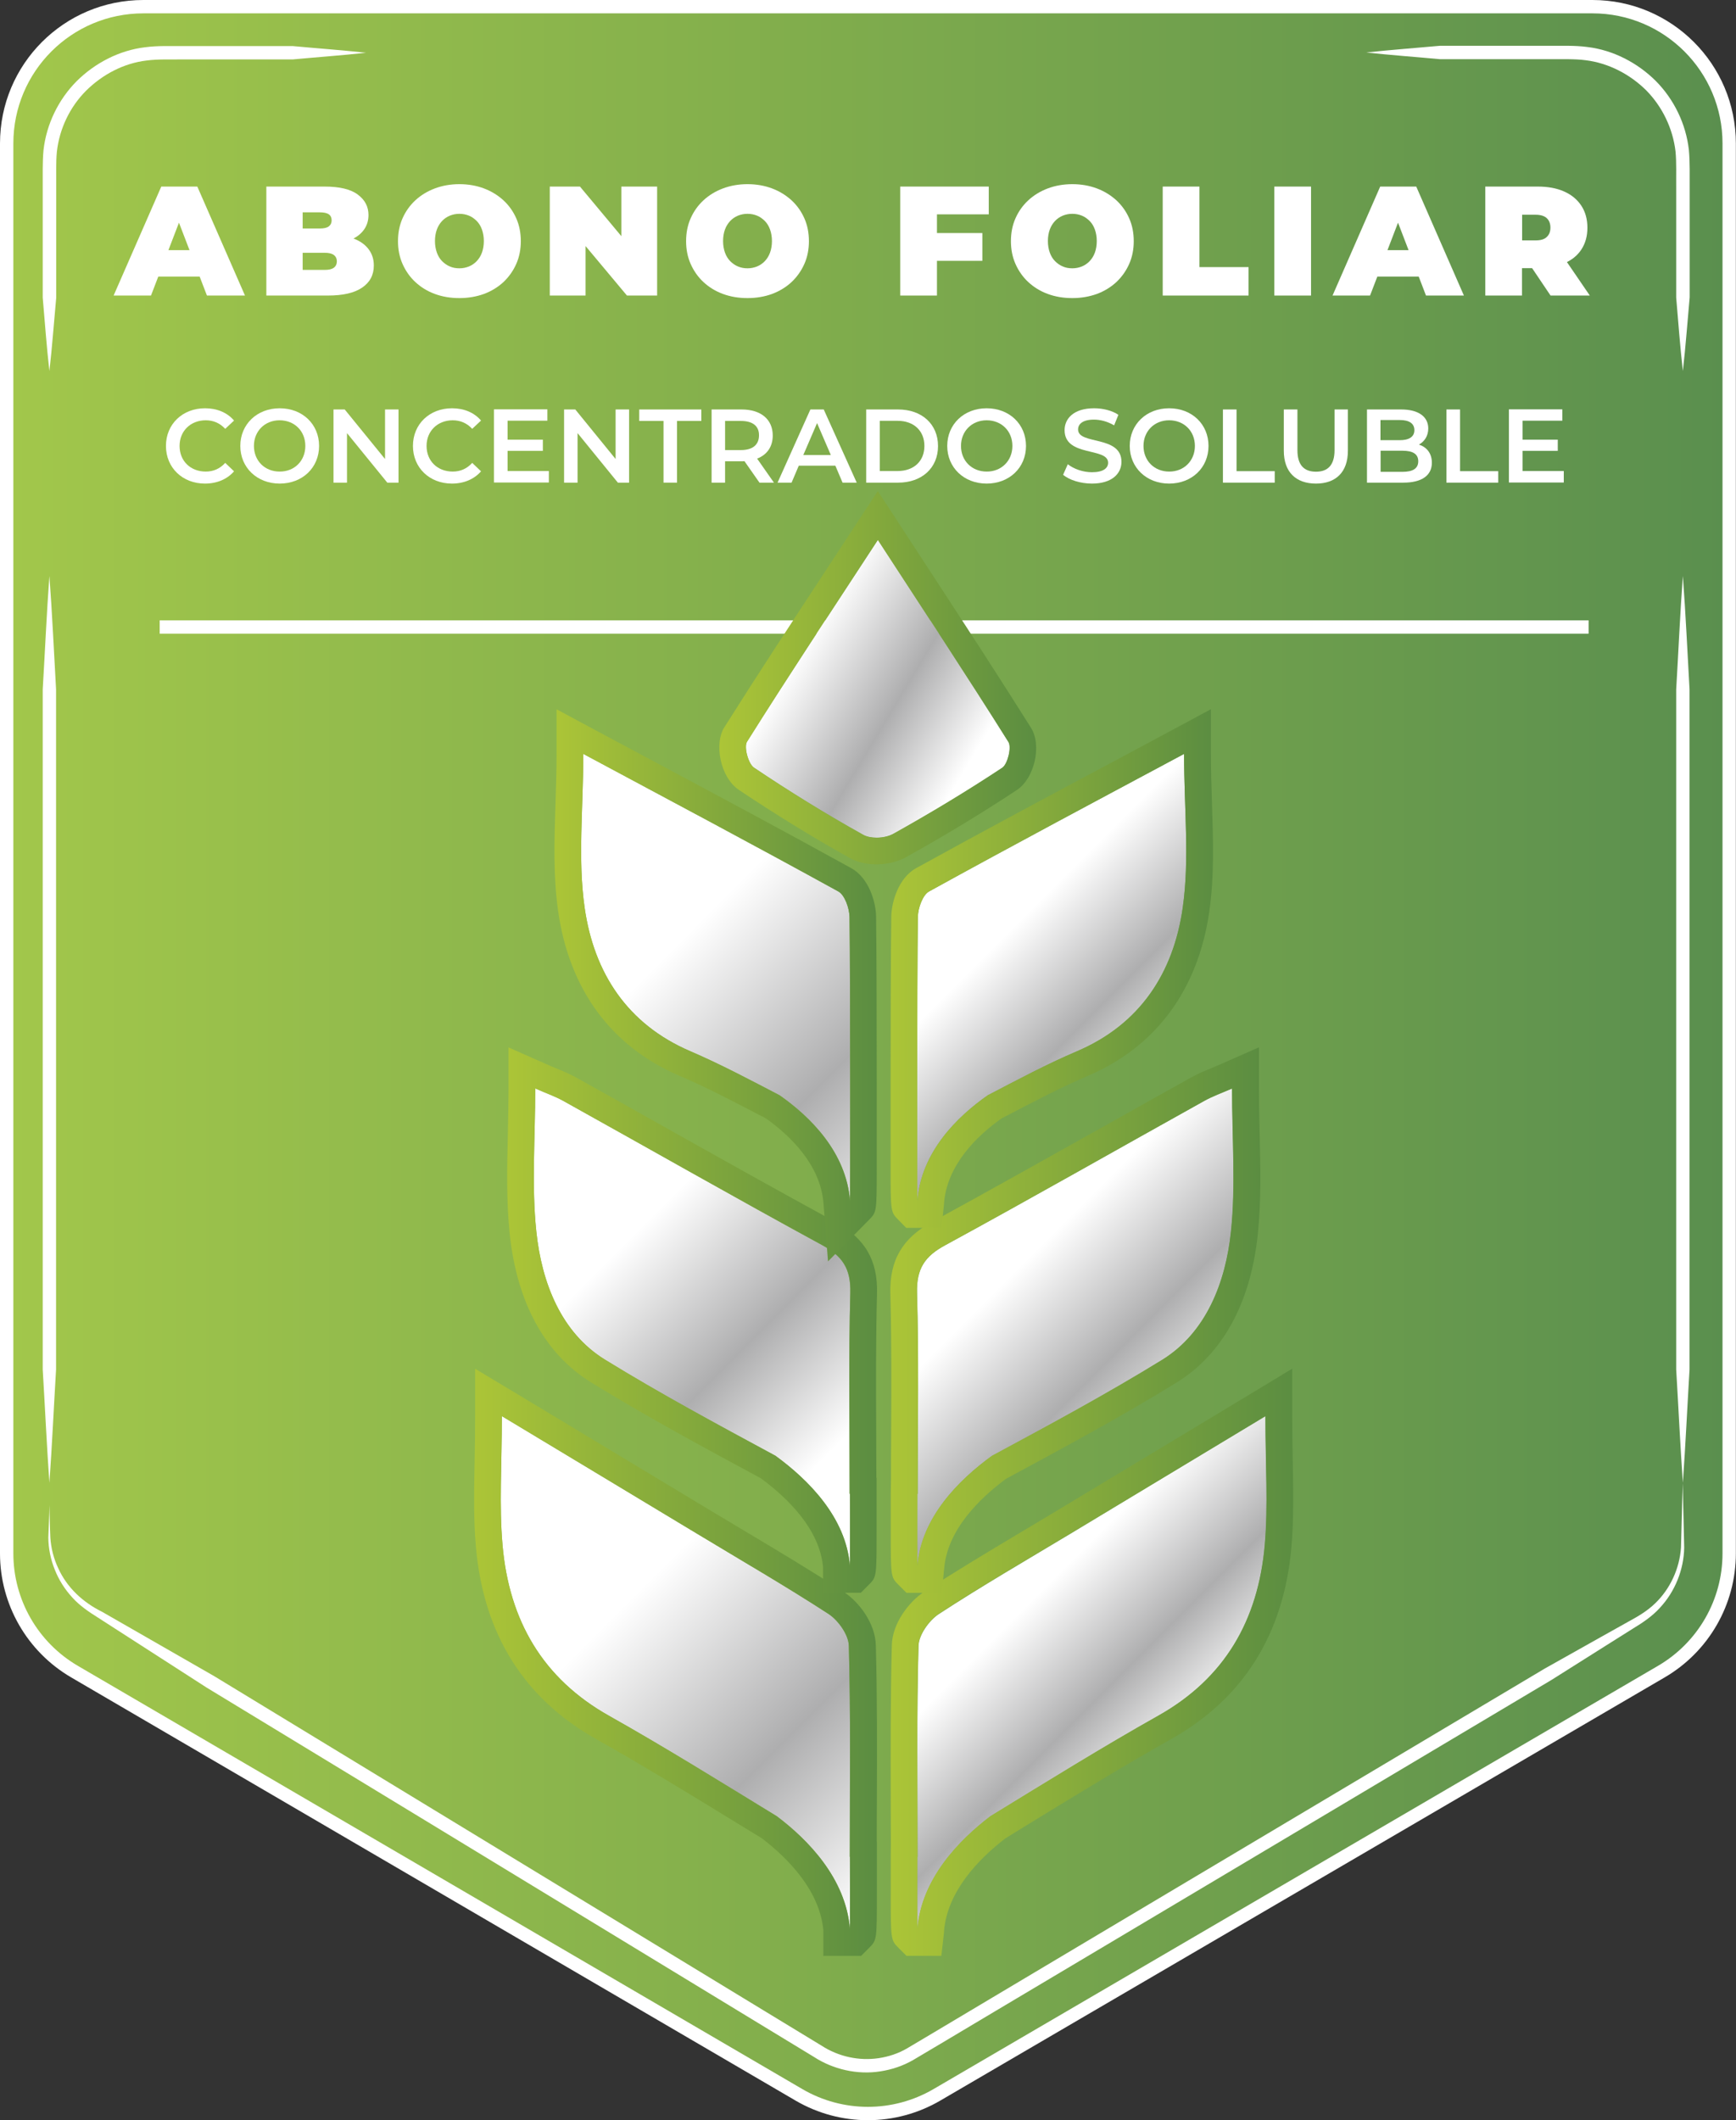 <?xml version="1.0" encoding="UTF-8"?> <svg xmlns="http://www.w3.org/2000/svg" xmlns:xlink="http://www.w3.org/1999/xlink" version="1.1" x="0px" y="0px" viewBox="0 0 130.03 158.75" style="enable-background:new 0 0 130.03 158.75;" xml:space="preserve"><rect x="0" y="0" width="130.03" height="158.75" fill="#333333" stroke="none"/> <style type="text/css"> .st0{fill:url(#SVGID_1_);stroke:#FFFFFF;stroke-miterlimit:10;} .st1{fill:none;stroke:#FFFFFF;stroke-miterlimit:10;} .st2{fill:url(#SVGID_2_);} .st3{fill:url(#SVGID_3_);} .st4{fill:url(#SVGID_4_);} .st5{fill:url(#SVGID_5_);} .st6{fill:url(#SVGID_6_);} .st7{fill:url(#SVGID_7_);} .st8{fill:url(#SVGID_8_);} .st9{fill:url(#SVGID_9_);} .st10{fill:url(#SVGID_10_);} .st11{fill:url(#SVGID_11_);} .st12{fill:url(#SVGID_12_);} .st13{fill:url(#SVGID_13_);} .st14{fill:url(#SVGID_14_);} .st15{fill:url(#SVGID_15_);} .st16{fill:#FFFFFF;} </style> <g id="Layer_1"> <g> <linearGradient id="SVGID_1_" gradientUnits="userSpaceOnUse" x1="0.5" y1="79.376" x2="129.529" y2="79.376"> <stop offset="0" style="stop-color:#A2C74B"></stop> <stop offset="0.999" style="stop-color:#5A8F4E"></stop> </linearGradient> <path class="st0" d="M0.5,10.74v105.58c0,3.64,1.93,7,5.07,8.84l54.28,31.7c3.19,1.86,7.13,1.86,10.32,0l54.28-31.7 c3.14-1.84,5.07-5.2,5.07-8.84V10.74c0-5.65-4.58-10.24-10.24-10.24H10.74C5.08,0.5,0.5,5.08,0.5,10.74z"></path> <line class="st1" x1="11.96" y1="46.95" x2="118.99" y2="46.95"></line> </g> <g> <g> <linearGradient id="SVGID_2_" gradientUnits="userSpaceOnUse" x1="57.483" y1="46.87" x2="73.974" y2="56.764"> <stop offset="0.158" style="stop-color:#FFFFFF"></stop> <stop offset="0.585" style="stop-color:#AEAEAF"></stop> <stop offset="0.949" style="stop-color:#FFFFFF"></stop> </linearGradient> <path class="st2" d="M65.66,62.72c-0.38,0-0.76-0.07-1.03-0.23c-2.78-1.55-5.5-3.23-8.15-5.01c-0.43-0.28-0.77-1.55-0.53-1.94 c3.1-4.93,6.32-9.78,9.81-15.12c3.47,5.33,6.68,10.19,9.78,15.13c0.25,0.39-0.06,1.66-0.46,1.93c-2.66,1.76-5.4,3.41-8.18,4.96 C66.56,62.62,66.1,62.72,65.66,62.72z"></path> <linearGradient id="SVGID_3_" gradientUnits="userSpaceOnUse" x1="53.888" y1="50.745" x2="77.612" y2="50.745"> <stop offset="0" style="stop-color:#ACC537"></stop> <stop offset="0.999" style="stop-color:#5B8D41"></stop> </linearGradient> <path class="st3" d="M65.75,40.43c3.47,5.33,6.68,10.19,9.78,15.13c0.25,0.39-0.06,1.66-0.46,1.93c-2.66,1.76-5.4,3.41-8.18,4.96 c-0.33,0.18-0.78,0.28-1.23,0.28c-0.38,0-0.76-0.07-1.03-0.23c-2.78-1.55-5.5-3.23-8.15-5.01c-0.43-0.28-0.77-1.55-0.53-1.94 C59.04,50.62,62.26,45.77,65.75,40.43 M65.75,36.77l-1.68,2.56l-2.12,3.24c-2.69,4.1-5.23,7.98-7.71,11.91 c-0.74,1.18-0.33,3.7,1.11,4.67c2.74,1.83,5.53,3.55,8.29,5.09c0.71,0.4,1.48,0.48,2.01,0.48c0.8,0,1.58-0.19,2.2-0.53 c2.83-1.57,5.63-3.26,8.32-5.04c1.32-0.87,1.88-3.35,1.05-4.66c-2.47-3.93-5-7.81-7.68-11.91l-2.12-3.25L65.75,36.77L65.75,36.77 z"></path> </g> <g> <linearGradient id="SVGID_4_" gradientUnits="userSpaceOnUse" x1="74.571" y1="118.055" x2="88.882" y2="132.366"> <stop offset="0.158" style="stop-color:#FFFFFF"></stop> <stop offset="0.585" style="stop-color:#AEAEAF"></stop> <stop offset="0.949" style="stop-color:#FFFFFF"></stop> </linearGradient> <path class="st4" d="M68.8,123.24c0.02-0.82,0.8-1.91,1.52-2.38c3.22-2.1,6.55-4.03,9.85-6.01c4.72-2.84,9.43-5.69,14.62-8.81 c0,3.68,0.21,6.68-0.05,9.64c-0.49,5.66-3.01,10-7.97,12.79c-4.25,2.39-8.41,4.98-12.58,7.53c-2.34,1.78-5.17,4.68-5.47,8.44 c0,0,0,0,0,0c-0.01,0,0-5.4,0-5.4l0.01-0.01C68.73,133.48,68.66,128.35,68.8,123.24z"></path> <linearGradient id="SVGID_5_" gradientUnits="userSpaceOnUse" x1="66.712" y1="124.464" x2="96.867" y2="124.464"> <stop offset="0" style="stop-color:#ACC537"></stop> <stop offset="0.999" style="stop-color:#5B8D41"></stop> </linearGradient> <path class="st5" d="M94.78,106.03c0,3.68,0.21,6.68-0.05,9.64c-0.49,5.66-3.01,10-7.97,12.79c-4.25,2.39-8.41,4.98-12.58,7.53 c-2.34,1.78-5.17,4.68-5.47,8.44c0,0,0,0,0,0c-0.01,0,0-5.4,0-5.4l0.01-0.01c0-5.55-0.07-10.68,0.07-15.8 c0.02-0.82,0.8-1.91,1.52-2.38c3.22-2.1,6.55-4.03,9.85-6.01C84.88,112,89.6,109.15,94.78,106.03 M96.78,102.49l-3.03,1.83 l-4.92,2.97l-9.69,5.84c-0.84,0.51-1.69,1.01-2.54,1.52c-2.43,1.45-4.94,2.95-7.37,4.53c-1.17,0.77-2.39,2.39-2.43,4 c-0.1,3.86-0.09,7.69-0.08,11.75c0,1.04,0.01,2.08,0.01,3.15l-0.01,0.96l0,2.7c0,3.53,0,3.53,0.59,4.12l0.59,0.59h0.83h1.78 l0.2-1.77l0-0.04l0-0.04c0.24-2.99,2.61-5.42,4.6-6.95l1.85-1.14c3.45-2.11,7.02-4.3,10.58-6.3c5.4-3.04,8.42-7.87,8.99-14.36 c0.18-2.11,0.14-4.22,0.1-6.47c-0.02-1.07-0.04-2.18-0.04-3.35V102.49L96.78,102.49z"></path> </g> <g> <linearGradient id="SVGID_6_" gradientUnits="userSpaceOnUse" x1="73.662" y1="92.538" x2="89.597" y2="108.473"> <stop offset="0.158" style="stop-color:#FFFFFF"></stop> <stop offset="0.585" style="stop-color:#AEAEAF"></stop> <stop offset="0.949" style="stop-color:#FFFFFF"></stop> </linearGradient> <path class="st6" d="M68.72,117.26c-0.01,0,0-5.4,0-5.4l0.02-0.01c0-5.46,0.09-10.25-0.05-15.04c-0.05-1.84,0.61-2.76,2.11-3.57 c6.5-3.54,12.94-7.21,19.41-10.81c0.62-0.34,1.29-0.58,2.08-0.92c0,3.74,0.28,7.26-0.08,10.7c-0.4,3.84-1.87,7.58-5.14,9.61 c-4.11,2.53-8.35,4.82-12.77,7.2C71.84,110.79,69,113.62,68.72,117.26C68.72,117.25,68.72,117.26,68.72,117.26z"></path> <linearGradient id="SVGID_7_" gradientUnits="userSpaceOnUse" x1="66.686" y1="98.844" x2="94.391" y2="98.844"> <stop offset="0" style="stop-color:#ACC537"></stop> <stop offset="0.999" style="stop-color:#5B8D41"></stop> </linearGradient> <path class="st7" d="M92.28,81.5c0,3.74,0.28,7.26-0.08,10.7c-0.4,3.84-1.87,7.58-5.14,9.61c-4.11,2.53-8.35,4.82-12.77,7.2 c-2.46,1.79-5.3,4.62-5.58,8.25c0,0,0,0,0,0c-0.01,0,0-5.4,0-5.4l0.02-0.01c0-5.46,0.09-10.25-0.05-15.04 c-0.05-1.84,0.61-2.76,2.11-3.57c6.5-3.54,12.94-7.21,19.41-10.81C90.82,82.08,91.49,81.84,92.28,81.5 M94.28,78.43l-2.8,1.23 c-0.25,0.11-0.48,0.2-0.7,0.3c-0.51,0.21-1.03,0.42-1.55,0.71c-2.16,1.2-4.31,2.41-6.46,3.62c-4.23,2.37-8.61,4.83-12.93,7.19 c-2.25,1.22-3.22,2.89-3.15,5.39c0.09,3.39,0.08,6.83,0.06,10.47c-0.01,1.09-0.01,2.2-0.01,3.34l-0.02,1.18l0,2.7 c0,3.53,0,3.53,0.59,4.12l0.59,0.59h0.83h1.81l0.18-1.81c0.23-2.9,2.64-5.26,4.66-6.75l0.01,0c4.43-2.39,8.62-4.65,12.74-7.19 c3.44-2.12,5.55-5.96,6.08-11.1c0.26-2.5,0.2-4.94,0.14-7.53c-0.03-1.1-0.05-2.24-0.05-3.38V78.43L94.28,78.43z"></path> </g> <g> <linearGradient id="SVGID_8_" gradientUnits="userSpaceOnUse" x1="73.134" y1="67.626" x2="87.64" y2="82.132"> <stop offset="0.158" style="stop-color:#FFFFFF"></stop> <stop offset="0.585" style="stop-color:#AEAEAF"></stop> <stop offset="0.949" style="stop-color:#FFFFFF"></stop> </linearGradient> <path class="st8" d="M68.71,89.93c-0.01,0-0.03-16.15,0.04-21.27c0.01-0.66,0.36-1.65,0.84-1.91c6.28-3.46,12.6-6.82,19.1-10.3 c0,4.08,0.42,7.87-0.1,11.51c-0.7,4.91-3.21,8.74-7.91,10.75c-2.28,0.97-4.48,2.15-6.69,3.3C71.68,83.62,69,86.26,68.71,89.93 C68.71,89.93,68.71,89.93,68.71,89.93z"></path> <linearGradient id="SVGID_9_" gradientUnits="userSpaceOnUse" x1="66.698" y1="72.518" x2="90.844" y2="72.518"> <stop offset="0" style="stop-color:#ACC537"></stop> <stop offset="0.999" style="stop-color:#5B8D41"></stop> </linearGradient> <path class="st9" d="M88.69,56.45c0,4.08,0.42,7.87-0.1,11.51c-0.7,4.91-3.21,8.74-7.91,10.75c-2.28,0.97-4.48,2.15-6.69,3.3 c-2.3,1.61-4.99,4.25-5.28,7.92c0,0,0,0,0,0c-0.01,0-0.03-16.15,0.04-21.27c0.01-0.66,0.36-1.65,0.84-1.91 C75.86,63.29,82.19,59.93,88.69,56.45 M90.69,53.11l-2.94,1.58l-3.9,2.09c-5.24,2.8-10.2,5.45-15.22,8.22 c-1.35,0.74-1.86,2.58-1.87,3.64c-0.04,2.72-0.05,8.34-0.05,12.57c0,2.34,0,4.52,0,6.12c0,3.42,0,3.42,0.58,4.01l0.59,0.6h0.84 h1.8l0.19-1.79l0-0.03l0-0.03c0.23-2.87,2.45-5.03,4.33-6.36l0.51-0.26c1.93-1.01,3.93-2.05,5.93-2.91 c5.12-2.19,8.26-6.45,9.1-12.31c0.38-2.67,0.29-5.31,0.2-8.1c-0.04-1.2-0.08-2.45-0.08-3.7V53.11L90.69,53.11z"></path> </g> <g> <linearGradient id="SVGID_10_" gradientUnits="userSpaceOnUse" x1="43.754" y1="114.986" x2="69.72" y2="140.952"> <stop offset="0.158" style="stop-color:#FFFFFF"></stop> <stop offset="0.585" style="stop-color:#AEAEAF"></stop> <stop offset="0.949" style="stop-color:#FFFFFF"></stop> </linearGradient> <path class="st10" d="M52.21,114.84c3.29,1.99,6.62,3.91,9.85,6.01c0.72,0.47,1.5,1.56,1.52,2.38c0.14,5.12,0.07,10.24,0.07,15.8 l0.01,0.01c0,0,0.01,5.4,0,5.4c0,0,0,0,0,0c-0.3-3.77-3.12-6.67-5.47-8.44c-4.17-2.55-8.33-5.14-12.58-7.53 c-4.96-2.79-7.48-7.13-7.97-12.79c-0.26-2.96-0.05-5.97-0.05-9.64C42.77,109.15,47.49,112,52.21,114.84z"></path> <linearGradient id="SVGID_11_" gradientUnits="userSpaceOnUse" x1="35.509" y1="124.464" x2="65.664" y2="124.464"> <stop offset="0" style="stop-color:#ACC537"></stop> <stop offset="0.999" style="stop-color:#5B8D41"></stop> </linearGradient> <path class="st11" d="M37.59,106.03c5.18,3.12,9.9,5.97,14.62,8.81c3.29,1.99,6.62,3.91,9.85,6.01c0.72,0.47,1.5,1.56,1.52,2.38 c0.14,5.12,0.07,10.24,0.07,15.8l0.01,0.01c0,0,0.01,5.4,0,5.4c0,0,0,0,0,0c-0.3-3.77-3.12-6.67-5.47-8.44 c-4.17-2.55-8.33-5.14-12.58-7.53c-4.96-2.79-7.48-7.13-7.97-12.79C37.38,112.71,37.59,109.71,37.59,106.03 M35.59,102.49v3.54 c0,1.17-0.02,2.28-0.04,3.35c-0.04,2.24-0.09,4.36,0.1,6.47c0.57,6.49,3.59,11.32,8.99,14.36c3.56,2.01,7.13,4.19,10.58,6.31 l1.85,1.13c1.97,1.51,4.33,3.92,4.6,6.88v1.92l2,0h0.83l0.59-0.59c0.59-0.59,0.59-0.59,0.59-4.12l0-2.7l0-1.15l-0.01-0.01 c0-1,0-1.98,0.01-2.96c0.01-4.05,0.03-7.88-0.08-11.74c-0.04-1.62-1.25-3.24-2.43-4c-2.43-1.58-4.94-3.08-7.37-4.53 c-0.85-0.51-1.69-1.01-2.54-1.52l-9.69-5.84l-4.93-2.97L35.59,102.49L35.59,102.49z"></path> </g> <g> <linearGradient id="SVGID_12_" gradientUnits="userSpaceOnUse" x1="44.821" y1="88.893" x2="64.425" y2="108.497"> <stop offset="0.158" style="stop-color:#FFFFFF"></stop> <stop offset="0.585" style="stop-color:#AEAEAF"></stop> <stop offset="0.949" style="stop-color:#FFFFFF"></stop> </linearGradient> <path class="st12" d="M63.69,96.81c-0.13,4.79-0.05,9.58-0.05,15.04l0.02,0.01c0,0,0.01,5.4,0,5.4c0,0,0,0,0,0 c-0.29-3.64-3.12-6.46-5.58-8.25c-4.41-2.38-8.66-4.67-12.77-7.2c-3.28-2.02-4.74-5.76-5.14-9.61c-0.36-3.44-0.08-6.95-0.08-10.7 c0.79,0.35,1.46,0.58,2.08,0.92c6.47,3.6,12.91,7.27,19.41,10.81C63.07,94.04,63.74,94.96,63.69,96.81z"></path> <linearGradient id="SVGID_13_" gradientUnits="userSpaceOnUse" x1="37.985" y1="98.844" x2="65.69" y2="98.844"> <stop offset="0" style="stop-color:#ACC537"></stop> <stop offset="0.999" style="stop-color:#5B8D41"></stop> </linearGradient> <path class="st13" d="M40.09,81.5c0.79,0.35,1.46,0.58,2.08,0.92c6.47,3.6,12.91,7.27,19.41,10.81c1.49,0.81,2.16,1.73,2.11,3.57 c-0.13,4.79-0.05,9.58-0.05,15.04l0.02,0.01c0,0,0.01,5.4,0,5.4c0,0,0,0,0,0c-0.29-3.64-3.12-6.46-5.58-8.25 c-4.41-2.38-8.66-4.67-12.77-7.2c-3.28-2.02-4.74-5.76-5.14-9.61C39.81,88.75,40.09,85.24,40.09,81.5 M38.09,78.43v3.06 c0,1.14-0.03,2.28-0.05,3.38c-0.06,2.58-0.12,5.03,0.14,7.53c0.54,5.14,2.64,8.98,6.08,11.1c4.11,2.54,8.3,4.8,12.73,7.19 l0.01,0.01c2.01,1.48,4.39,3.81,4.65,6.64v1.92l2,0h0.83l0.59-0.59c0.59-0.59,0.59-0.59,0.59-4.12l0-2.7l0-1.19l-0.02-0.01 c0-1.13-0.01-2.24-0.01-3.32c-0.02-3.64-0.03-7.07,0.06-10.46c0.07-2.5-0.9-4.16-3.15-5.39c-4.32-2.36-8.7-4.81-12.92-7.18 c-2.15-1.21-4.31-2.42-6.47-3.62c-0.52-0.29-1.04-0.5-1.55-0.71c-0.22-0.09-0.46-0.19-0.7-0.3L38.09,78.43L38.09,78.43z"></path> </g> <g> <linearGradient id="SVGID_14_" gradientUnits="userSpaceOnUse" x1="48.695" y1="64.856" x2="73.596" y2="89.757"> <stop offset="0.158" style="stop-color:#FFFFFF"></stop> <stop offset="0.585" style="stop-color:#AEAEAF"></stop> <stop offset="0.949" style="stop-color:#FFFFFF"></stop> </linearGradient> <path class="st14" d="M63.67,89.93C63.67,89.93,63.67,89.93,63.67,89.93c-0.29-3.67-2.98-6.31-5.28-7.92 c-2.21-1.15-4.41-2.32-6.69-3.3c-4.69-2.01-7.21-5.84-7.91-10.75c-0.52-3.64-0.1-7.43-0.1-11.51c6.49,3.48,12.82,6.84,19.1,10.3 c0.48,0.26,0.83,1.25,0.84,1.91C63.7,73.77,63.68,89.93,63.67,89.93z"></path> <linearGradient id="SVGID_15_" gradientUnits="userSpaceOnUse" x1="41.532" y1="73.777" x2="65.678" y2="73.777"> <stop offset="0" style="stop-color:#ACC537"></stop> <stop offset="0.999" style="stop-color:#5B8D41"></stop> </linearGradient> <path class="st15" d="M43.69,56.45c6.49,3.48,12.82,6.84,19.1,10.3c0.48,0.26,0.83,1.26,0.84,1.91 c0.07,5.11,0.05,21.27,0.04,21.27c0,0,0,0,0,0c-0.29-3.67-2.98-6.31-5.28-7.92c-2.21-1.15-4.41-2.32-6.69-3.3 c-4.69-2.01-7.21-5.84-7.91-10.75C43.27,64.32,43.69,60.53,43.69,56.45 M41.69,53.11v3.34c0,1.25-0.04,2.49-0.08,3.7 c-0.09,2.79-0.18,5.42,0.2,8.1c0.84,5.86,3.98,10.12,9.1,12.31c1.99,0.85,3.99,1.9,5.93,2.91l0.51,0.26 c1.87,1.33,4.1,3.5,4.33,6.36l0.34,4.36l3.07-3.11c0.58-0.59,0.58-0.59,0.58-4.01c0-1.6,0-3.78,0-6.12 c0-4.23-0.01-9.85-0.05-12.57c-0.01-1.06-0.52-2.9-1.87-3.64c-5.02-2.77-9.97-5.42-15.21-8.22l-3.91-2.09L41.69,53.11 L41.69,53.11z"></path> </g> </g> <g> <g> <path class="st16" d="M12.43,33.39c0-1.64,1.25-2.82,2.93-2.82c0.89,0,1.66,0.32,2.17,0.92l-0.66,0.62 c-0.4-0.43-0.89-0.64-1.46-0.64c-1.13,0-1.96,0.8-1.96,1.92c0,1.13,0.82,1.92,1.96,1.92c0.57,0,1.06-0.21,1.46-0.65l0.66,0.63 c-0.51,0.59-1.28,0.92-2.18,0.92C13.68,36.21,12.43,35.03,12.43,33.39z"></path> <path class="st16" d="M18,33.39c0-1.62,1.25-2.82,2.95-2.82c1.7,0,2.95,1.19,2.95,2.82c0,1.63-1.25,2.82-2.95,2.82 C19.25,36.21,18,35.01,18,33.39z M22.87,33.39c0-1.12-0.82-1.92-1.93-1.92c-1.1,0-1.92,0.81-1.92,1.92 c0,1.12,0.82,1.92,1.92,1.92C22.05,35.32,22.87,34.51,22.87,33.39z"></path> <path class="st16" d="M29.85,30.66v5.48h-0.84l-3.02-3.71v3.71h-1.01v-5.48h0.84l3.02,3.71v-3.71H29.85z"></path> <path class="st16" d="M30.93,33.39c0-1.64,1.25-2.82,2.93-2.82c0.89,0,1.66,0.32,2.17,0.92l-0.66,0.62 c-0.4-0.43-0.89-0.64-1.46-0.64c-1.13,0-1.96,0.8-1.96,1.92c0,1.13,0.82,1.92,1.96,1.92c0.57,0,1.06-0.21,1.46-0.65l0.66,0.63 c-0.51,0.59-1.28,0.92-2.18,0.92C32.18,36.21,30.93,35.03,30.93,33.39z"></path> <path class="st16" d="M41.11,35.28v0.85h-4.11v-5.48h4v0.85h-2.98v1.42h2.64v0.84h-2.64v1.51H41.11z"></path> <path class="st16" d="M47.12,30.66v5.48h-0.84l-3.02-3.71v3.71h-1.01v-5.48h0.84l3.02,3.71v-3.71H47.12z"></path> <path class="st16" d="M49.7,31.52h-1.82v-0.86h4.65v0.86h-1.82v4.62H49.7V31.52z"></path> <path class="st16" d="M56.88,36.13l-1.12-1.6c-0.07,0.01-0.14,0.01-0.21,0.01h-1.24v1.6H53.3v-5.48h2.25 c1.44,0,2.33,0.74,2.33,1.95c0,0.83-0.42,1.44-1.17,1.73l1.26,1.8H56.88z M55.5,31.52h-1.19v2.18h1.19c0.89,0,1.35-0.41,1.35-1.1 C56.86,31.92,56.4,31.52,55.5,31.52z"></path> <path class="st16" d="M62.57,34.87h-2.74l-0.54,1.27h-1.05l2.46-5.48h1l2.47,5.48h-1.06L62.57,34.87z M62.23,34.07l-1.03-2.39 l-1.03,2.39H62.23z"></path> <path class="st16" d="M64.88,30.66h2.39c1.78,0,2.99,1.1,2.99,2.74c0,1.64-1.21,2.74-2.99,2.74h-2.39V30.66z M67.23,35.27 c1.22,0,2.01-0.74,2.01-1.88c0-1.13-0.79-1.88-2.01-1.88H65.9v3.76H67.23z"></path> <path class="st16" d="M70.95,33.39c0-1.62,1.25-2.82,2.95-2.82s2.95,1.19,2.95,2.82c0,1.63-1.25,2.82-2.95,2.82 S70.95,35.01,70.95,33.39z M75.83,33.39c0-1.12-0.82-1.92-1.93-1.92c-1.1,0-1.92,0.81-1.92,1.92c0,1.12,0.82,1.92,1.92,1.92 C75,35.32,75.83,34.51,75.83,33.39z"></path> <path class="st16" d="M79.63,35.55l0.35-0.79c0.44,0.35,1.13,0.6,1.81,0.6c0.85,0,1.21-0.31,1.21-0.71 c0-1.18-3.26-0.41-3.26-2.44c0-0.88,0.7-1.64,2.21-1.64c0.66,0,1.35,0.17,1.82,0.49l-0.32,0.79c-0.49-0.29-1.03-0.43-1.51-0.43 c-0.84,0-1.19,0.33-1.19,0.74c0,1.17,3.25,0.41,3.25,2.42c0,0.88-0.71,1.63-2.21,1.63C80.94,36.21,80.08,35.94,79.63,35.55z"></path> <path class="st16" d="M84.62,33.39c0-1.62,1.25-2.82,2.95-2.82s2.95,1.19,2.95,2.82c0,1.63-1.25,2.82-2.95,2.82 S84.62,35.01,84.62,33.39z M89.5,33.39c0-1.12-0.82-1.92-1.93-1.92c-1.1,0-1.92,0.81-1.92,1.92c0,1.12,0.82,1.92,1.92,1.92 C88.67,35.32,89.5,34.51,89.5,33.39z"></path> <path class="st16" d="M91.6,30.66h1.02v4.62h2.86v0.86H91.6V30.66z"></path> <path class="st16" d="M96.16,33.75v-3.09h1.02v3.05c0,1.13,0.51,1.61,1.39,1.61c0.88,0,1.39-0.49,1.39-1.61v-3.05h1v3.09 c0,1.6-0.9,2.46-2.39,2.46C97.06,36.21,96.16,35.34,96.16,33.75z"></path> <path class="st16" d="M107.25,34.65c0,0.94-0.74,1.49-2.14,1.49h-2.72v-5.48h2.57c1.31,0,2.02,0.56,2.02,1.42 c0,0.56-0.28,0.98-0.7,1.21C106.85,33.47,107.25,33.93,107.25,34.65z M103.4,31.45v1.51h1.44c0.7,0,1.1-0.25,1.1-0.75 c0-0.51-0.4-0.76-1.1-0.76H103.4z M106.23,34.54c0-0.55-0.41-0.79-1.18-0.79h-1.64v1.58h1.64 C105.81,35.33,106.23,35.09,106.23,34.54z"></path> <path class="st16" d="M108.34,30.66h1.02v4.62h2.86v0.86h-3.88V30.66z"></path> <path class="st16" d="M117.13,35.28v0.85h-4.11v-5.48h4v0.85h-2.98v1.42h2.64v0.84h-2.64v1.51H117.13z"></path> </g> </g> <g> <path class="st16" d="M8.51,22.13l3.57-8.16h2.7l3.57,8.16H15.5l-2.63-6.85h1.07l-2.63,6.85H8.51z M10.63,20.71l0.7-1.98h3.75 l0.7,1.98H10.63z"></path> <path class="st16" d="M19.95,22.13v-8.16h4.36c1.13,0,1.96,0.2,2.49,0.6c0.54,0.4,0.8,0.91,0.8,1.53c0,0.41-0.11,0.78-0.34,1.1 c-0.23,0.32-0.56,0.58-1,0.76c-0.43,0.19-0.97,0.28-1.61,0.28l0.23-0.63c0.64,0,1.19,0.09,1.65,0.27 c0.46,0.18,0.82,0.44,1.07,0.77C27.87,19,28,19.41,28,19.88c0,0.71-0.29,1.26-0.88,1.66c-0.59,0.4-1.44,0.59-2.57,0.59H19.95z M22.66,20.21h1.66c0.3,0,0.53-0.05,0.68-0.16c0.15-0.11,0.23-0.27,0.23-0.48c0-0.21-0.08-0.37-0.23-0.48 c-0.15-0.11-0.38-0.16-0.68-0.16h-1.84v-1.82h1.47c0.31,0,0.54-0.05,0.68-0.16c0.14-0.11,0.21-0.25,0.21-0.45 c0-0.2-0.07-0.35-0.21-0.45c-0.14-0.1-0.37-0.15-0.68-0.15h-1.28V20.21z"></path> <path class="st16" d="M34.41,22.32c-0.66,0-1.27-0.1-1.84-0.31s-1.05-0.51-1.46-0.89s-0.73-0.84-0.96-1.36 c-0.23-0.52-0.34-1.09-0.34-1.7c0-0.62,0.11-1.19,0.34-1.71c0.23-0.52,0.55-0.97,0.96-1.35s0.9-0.68,1.46-0.89 c0.56-0.21,1.17-0.32,1.84-0.32c0.67,0,1.28,0.11,1.84,0.32c0.56,0.21,1.04,0.51,1.46,0.89c0.41,0.38,0.73,0.83,0.96,1.35 c0.23,0.52,0.34,1.09,0.34,1.71c0,0.61-0.11,1.18-0.34,1.7c-0.23,0.52-0.55,0.97-0.96,1.36c-0.41,0.38-0.9,0.68-1.46,0.89 C35.69,22.21,35.08,22.32,34.41,22.32z M34.41,20.09c0.26,0,0.5-0.05,0.72-0.14c0.22-0.09,0.42-0.23,0.58-0.4 c0.17-0.18,0.3-0.39,0.39-0.64c0.09-0.25,0.14-0.54,0.14-0.86s-0.05-0.6-0.14-0.86c-0.09-0.25-0.22-0.47-0.39-0.64 c-0.17-0.17-0.36-0.31-0.58-0.4c-0.22-0.09-0.46-0.14-0.72-0.14c-0.26,0-0.5,0.05-0.72,0.14c-0.22,0.09-0.42,0.23-0.58,0.4 s-0.3,0.39-0.39,0.64c-0.09,0.25-0.14,0.54-0.14,0.86s0.05,0.6,0.14,0.86c0.09,0.25,0.22,0.47,0.39,0.64 c0.17,0.17,0.36,0.31,0.58,0.4C33.91,20.05,34.15,20.09,34.41,20.09z"></path> <path class="st16" d="M41.18,22.13v-8.16h2.26l4.15,4.97h-1.05v-4.97h2.68v8.16h-2.26l-4.15-4.96h1.05v4.96H41.18z"></path> <path class="st16" d="M55.99,22.32c-0.66,0-1.27-0.1-1.84-0.31s-1.05-0.51-1.46-0.89s-0.73-0.84-0.96-1.36 c-0.23-0.52-0.34-1.09-0.34-1.7c0-0.62,0.11-1.19,0.34-1.71c0.23-0.52,0.55-0.97,0.96-1.35s0.9-0.68,1.46-0.89 c0.56-0.21,1.17-0.32,1.84-0.32c0.67,0,1.28,0.11,1.84,0.32c0.56,0.21,1.04,0.51,1.46,0.89c0.41,0.38,0.73,0.83,0.96,1.35 c0.23,0.52,0.34,1.09,0.34,1.71c0,0.61-0.11,1.18-0.34,1.7c-0.23,0.52-0.55,0.97-0.96,1.36c-0.41,0.38-0.9,0.68-1.46,0.89 C57.28,22.21,56.66,22.32,55.99,22.32z M55.99,20.09c0.26,0,0.5-0.05,0.72-0.14c0.22-0.09,0.42-0.23,0.58-0.4 c0.17-0.18,0.3-0.39,0.39-0.64c0.09-0.25,0.14-0.54,0.14-0.86s-0.05-0.6-0.14-0.86c-0.09-0.25-0.22-0.47-0.39-0.64 c-0.17-0.17-0.36-0.31-0.58-0.4c-0.22-0.09-0.46-0.14-0.72-0.14c-0.26,0-0.5,0.05-0.72,0.14c-0.22,0.09-0.42,0.23-0.58,0.4 s-0.3,0.39-0.39,0.64c-0.09,0.25-0.14,0.54-0.14,0.86s0.05,0.6,0.14,0.86c0.09,0.25,0.22,0.47,0.39,0.64 c0.17,0.17,0.36,0.31,0.58,0.4C55.5,20.05,55.74,20.09,55.99,20.09z"></path> <path class="st16" d="M70.18,22.13h-2.75v-8.16h6.63v2.08h-3.88V22.13z M69.99,17.45h3.59v2.08h-3.59V17.45z"></path> <path class="st16" d="M80.32,22.32c-0.66,0-1.27-0.1-1.84-0.31s-1.05-0.51-1.46-0.89s-0.73-0.84-0.96-1.36 c-0.23-0.52-0.34-1.09-0.34-1.7c0-0.62,0.11-1.19,0.34-1.71c0.23-0.52,0.55-0.97,0.96-1.35s0.9-0.68,1.46-0.89 c0.56-0.21,1.17-0.32,1.84-0.32c0.67,0,1.28,0.11,1.84,0.32c0.56,0.21,1.04,0.51,1.46,0.89c0.41,0.38,0.73,0.83,0.96,1.35 c0.23,0.52,0.34,1.09,0.34,1.71c0,0.61-0.11,1.18-0.34,1.7c-0.23,0.52-0.55,0.97-0.96,1.36c-0.41,0.38-0.9,0.68-1.46,0.89 C81.6,22.21,80.99,22.32,80.32,22.32z M80.32,20.09c0.26,0,0.5-0.05,0.72-0.14c0.22-0.09,0.42-0.23,0.58-0.4 c0.17-0.18,0.3-0.39,0.39-0.64c0.09-0.25,0.14-0.54,0.14-0.86s-0.05-0.6-0.14-0.86c-0.09-0.25-0.22-0.47-0.39-0.64 c-0.17-0.17-0.36-0.31-0.58-0.4c-0.22-0.09-0.46-0.14-0.72-0.14c-0.26,0-0.5,0.05-0.72,0.14c-0.22,0.09-0.42,0.23-0.58,0.4 s-0.3,0.39-0.39,0.64c-0.09,0.25-0.14,0.54-0.14,0.86s0.05,0.6,0.14,0.86c0.09,0.25,0.22,0.47,0.39,0.64 c0.17,0.17,0.36,0.31,0.58,0.4C79.82,20.05,80.06,20.09,80.32,20.09z"></path> <path class="st16" d="M87.09,22.13v-8.16h2.75V20h3.68v2.13H87.09z"></path> <path class="st16" d="M95.45,22.13v-8.16h2.75v8.16H95.45z"></path> <path class="st16" d="M99.81,22.13l3.57-8.16h2.7l3.57,8.16h-2.84l-2.63-6.85h1.07l-2.63,6.85H99.81z M101.93,20.71l0.7-1.98h3.75 l0.7,1.98H101.93z"></path> <path class="st16" d="M111.25,22.13v-8.16h3.93c0.76,0,1.42,0.12,1.98,0.37c0.56,0.25,0.98,0.6,1.29,1.07 c0.3,0.46,0.45,1.01,0.45,1.64c0,0.63-0.15,1.17-0.45,1.63c-0.3,0.46-0.73,0.8-1.29,1.04c-0.56,0.24-1.21,0.36-1.98,0.36h-2.4 l1.22-1.13v3.18H111.25z M114.01,19.25l-1.22-1.25h2.23c0.38,0,0.66-0.08,0.84-0.26c0.18-0.17,0.27-0.4,0.27-0.7 c0-0.29-0.09-0.53-0.27-0.7s-0.46-0.26-0.84-0.26h-2.23l1.22-1.25V19.25z M116.14,22.13l-2-2.97h2.91l2.03,2.97H116.14z"></path> </g> <g> <g> <path class="st16" d="M3.7,27.78c-0.21-1.83-0.34-3.66-0.5-5.5l0-5.5v-2.75c0.01-0.92-0.03-1.81,0.06-2.8 C3.48,9.3,4.37,7.46,5.74,6.08c1.37-1.36,3.19-2.31,5.12-2.54c0.98-0.13,1.9-0.08,2.81-0.09h2.75h5.5c1.83,0.17,3.66,0.3,5.5,0.5 c-1.83,0.2-3.66,0.33-5.5,0.5h-5.5h-2.75c-0.92,0.01-1.84-0.03-2.68,0.08c-1.72,0.2-3.32,1.05-4.54,2.26 c-1.22,1.22-2,2.86-2.19,4.57c-0.08,0.83-0.04,1.78-0.05,2.69v2.75l0,5.5C4.04,24.12,3.91,25.95,3.7,27.78z"></path> </g> <g> <path class="st16" d="M3.7,43.13c0.21,2.83,0.34,5.66,0.5,8.49l0,8.49v16.97v16.97v8.49c-0.17,2.83-0.3,5.66-0.5,8.49 c-0.2-2.83-0.33-5.66-0.5-8.49v-8.49V77.08V60.11l0-8.49C3.37,48.79,3.49,45.96,3.7,43.13z"></path> </g> <g> <path class="st16" d="M3.7,112.7c0.03,0.81,0.03,1.62,0.07,2.42c0.05,0.8,0.25,1.58,0.59,2.3c0.66,1.46,1.85,2.56,3.29,3.27 l8.4,4.82l16.54,10.06l16.54,10.06l8.27,5.03l4.13,2.51c1.28,0.83,2.81,1.16,4.29,0.94c0.74-0.11,1.46-0.35,2.1-0.72l2.07-1.23 l4.16-2.48l8.31-4.95l16.63-9.9l16.63-9.9l4.22-2.37l2.11-1.18c0.72-0.39,1.36-0.78,1.93-1.33c1.12-1.08,1.82-2.59,1.93-4.17 l0.13-4.83l0.11,4.84c-0.03,1.64-0.68,3.28-1.83,4.51c-0.56,0.62-1.29,1.11-1.97,1.52l-2.05,1.29l-4.09,2.58l-16.63,9.9 l-16.63,9.9l-8.32,4.95l-4.16,2.48l-2.09,1.24c-0.75,0.43-1.59,0.71-2.45,0.84c-1.71,0.27-3.53-0.15-4.96-1.08l-4.13-2.51 l-8.27-5.03l-16.54-10.06l-16.54-10.05l-8.14-5.24c-0.67-0.42-1.39-0.9-1.94-1.52c-0.56-0.61-1.01-1.32-1.31-2.09 c-0.31-0.76-0.47-1.58-0.48-2.39C3.65,114.31,3.69,113.51,3.7,112.7z"></path> </g> <g> <path class="st16" d="M126.05,27.78c-0.21-1.83-0.34-3.66-0.5-5.5l0-5.5v-2.75c-0.01-0.91,0.03-1.86-0.05-2.69 c-0.2-1.71-0.98-3.34-2.19-4.57c-1.22-1.21-2.83-2.05-4.54-2.26c-0.83-0.11-1.76-0.07-2.68-0.08h-2.75h-5.5 c-1.83-0.17-3.66-0.3-5.5-0.5c1.83-0.2,3.66-0.33,5.5-0.5h5.5h2.75c0.91,0.01,1.83-0.04,2.81,0.09c1.93,0.23,3.75,1.18,5.12,2.54 c1.37,1.38,2.26,3.22,2.48,5.16c0.09,0.99,0.05,1.88,0.06,2.8v2.75l0,5.5C126.39,24.12,126.26,25.95,126.05,27.78z"></path> </g> <g> <path class="st16" d="M126.05,43.13c0.21,2.83,0.34,5.66,0.5,8.49l0,8.49v16.97v16.97v8.49c-0.17,2.83-0.3,5.66-0.5,8.49 c-0.2-2.83-0.33-5.66-0.5-8.49v-8.49V77.08V60.11l0-8.49C125.72,48.79,125.84,45.96,126.05,43.13z"></path> </g> </g> </g> <g id="Layer_2"> </g> </svg> 